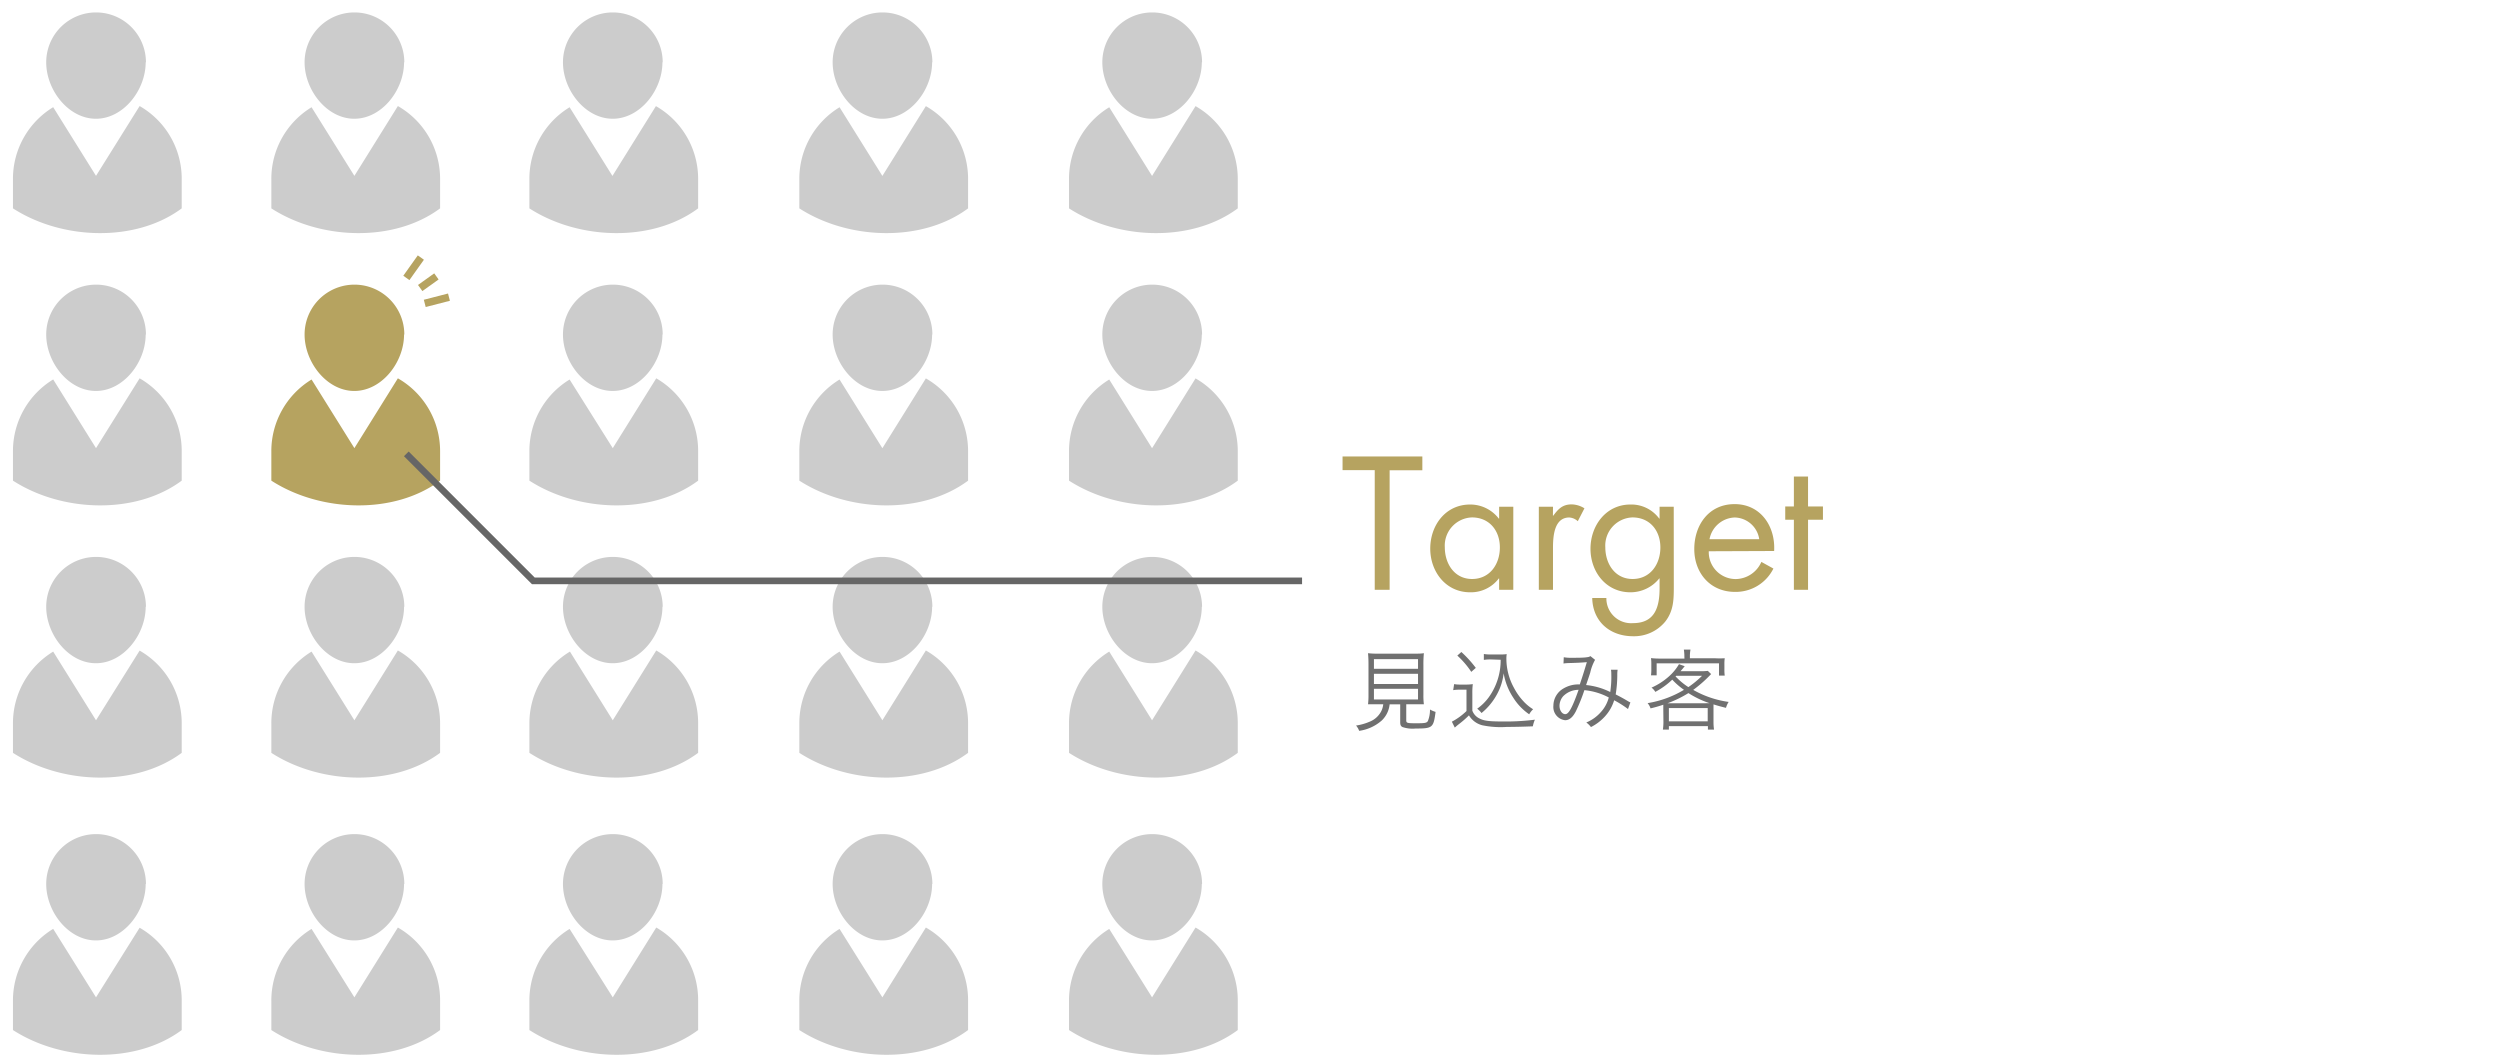 <svg xmlns="http://www.w3.org/2000/svg" viewBox="0 0 376 159"><defs><style>.cls-1{fill:#707070}.cls-2{fill:#b6a360}.cls-3{fill:#ccc}.cls-4,.cls-5{fill:none}.cls-4{stroke:#666;stroke-miterlimit:10}</style></defs><title>brand02</title><g id="レイヤー_2" data-name="レイヤー 2"><g id="レイヤー_1-2" data-name="レイヤー 1"><path class="cls-1" d="M207.25 105.92h-1.5a10.3 10.3 0 0 0 .07-1.4v-4.51a17.38 17.38 0 0 0-.07-1.77 11.37 11.37 0 0 0 1.42.07h5.56c.55 0 1 0 1.42-.07a17.58 17.58 0 0 0-.07 1.77v4.51a10.06 10.06 0 0 0 .07 1.4h-2.65v2.41c0 .41.13.45 1.49.45s1.57-.05 1.76-.33a4.47 4.47 0 0 0 .32-1.74 4 4 0 0 0 .84.36c-.31 2.38-.45 2.5-3 2.5a4.68 4.68 0 0 1-2-.23c-.24-.15-.32-.32-.32-.74v-2.67H209a3.9 3.9 0 0 1-1.17 2.42 6.51 6.51 0 0 1-3.41 1.57 2.66 2.66 0 0 0-.47-.8 7.93 7.93 0 0 0 2-.56 3.33 3.33 0 0 0 1.85-1.72 3.12 3.12 0 0 0 .24-.92zm-.61-5.33h6.63v-1.46h-6.63zm0 2.28h6.63v-1.53h-6.63zm0 2.33h6.63v-1.6h-6.63zM218.7 102.89a5.21 5.21 0 0 0 1 .07h.81a6.12 6.12 0 0 0 1-.07 10 10 0 0 0-.07 1.4v2.59a2.11 2.11 0 0 0 1.12 1.2c.64.33 1.41.43 3.47.43a34.78 34.78 0 0 0 4.82-.27 4.35 4.35 0 0 0-.31 1c-1.24.05-2.75.09-3.91.09a13.61 13.61 0 0 1-3.7-.25 3.29 3.29 0 0 1-2-1.49 13.7 13.7 0 0 1-1.37 1.21c-.41.32-.41.32-.76.63l-.44-.89a9.39 9.39 0 0 0 2.2-1.6v-3.21h-1a5.12 5.12 0 0 0-1 .07zm1.09-4.83a17.28 17.28 0 0 1 2.17 2.39l-.68.6a13 13 0 0 0-2.1-2.45zm4.44 1.12a6 6 0 0 0-1.06.07v-.89a5.75 5.75 0 0 0 1.08.07h1.36a6.31 6.31 0 0 0 1-.05 4.29 4.29 0 0 0-.05.72 9.12 9.12 0 0 0 1.14 4.35 9.24 9.24 0 0 0 1.48 2.08 6.63 6.63 0 0 0 1.4 1.14 3.27 3.27 0 0 0-.59.76 8.53 8.53 0 0 1-2.42-2.54 9.47 9.47 0 0 1-1.42-3.63 8.71 8.71 0 0 1-.62 2.37 9.49 9.49 0 0 1-1.66 2.61 9 9 0 0 1-1.05 1 3.37 3.37 0 0 0-.65-.65 7.66 7.66 0 0 0 1.77-1.76 9.52 9.52 0 0 0 1.76-5.6zM235.19 98.85a6.33 6.33 0 0 0 1.29.08c.73 0 1.8 0 2.23-.09a1 1 0 0 0 .49-.16l.7.56a7 7 0 0 0-.73 1.93c-.29.9-.39 1.16-.62 1.86a10.43 10.43 0 0 1 3.63 1.05 15.11 15.11 0 0 0 .16-2.7 3.25 3.25 0 0 0-.05-.65h1a5.12 5.12 0 0 0-.05.82 18.11 18.11 0 0 1-.24 2.89c.72.37 1.17.61 1.82 1a2.42 2.42 0 0 0 .39.2l-.36 1a15.38 15.38 0 0 0-2.08-1.32 6.29 6.29 0 0 1-1.37 2.41 7.17 7.17 0 0 1-2.12 1.62 3.43 3.43 0 0 0-.7-.69 5.86 5.86 0 0 0 2.16-1.53 5.18 5.18 0 0 0 1.22-2.23 9.81 9.81 0 0 0-3.67-1.1A25.87 25.87 0 0 1 237 107c-.48.92-1 1.32-1.61 1.32a2 2 0 0 1-1.76-2.18 3 3 0 0 1 1.58-2.63 4.35 4.35 0 0 1 2.39-.57c.44-1.3.6-1.81 1.06-3.35-1.05.08-1.25.09-2.51.13a7.4 7.4 0 0 0-1 .07zm0 5.77a2.22 2.22 0 0 0-.64 1.53c0 .7.39 1.26.87 1.26s1-.82 2-3.66a3.22 3.22 0 0 0-2.23.88zM250.16 106.76v-.77a19 19 0 0 1-1.92.55 2.36 2.36 0 0 0-.44-.79 15.35 15.35 0 0 0 5.47-2 10.44 10.44 0 0 1-1.76-1.53 11.62 11.62 0 0 1-2.55 1.84 2.2 2.2 0 0 0-.57-.64 10 10 0 0 0 2.61-1.68 7.47 7.47 0 0 0 1.52-1.85l.87.31a1.22 1.22 0 0 0-.17.19l-.15.19-.32.37h2.9a9.74 9.74 0 0 0 1.21-.05l.49.48-.24.25a19 19 0 0 1-2.45 2.13 14.88 14.88 0 0 0 5.33 1.81 3.14 3.14 0 0 0-.4.89c-.85-.21-1.14-.29-1.88-.52V108.59a7.47 7.47 0 0 0 .08 1.14h-.92v-.52H251v.52h-.9a8.26 8.26 0 0 0 .08-1.14zm3.17-8.06a6.33 6.33 0 0 0-.08-1h1a5.31 5.31 0 0 0-.09 1v.3h3.72a12.64 12.64 0 0 0 1.52 0 5.93 5.93 0 0 0-.05.92v.76a6.13 6.13 0 0 0 .05.93h-.86v-1.84h-9.38v1.8h-.85a6.56 6.56 0 0 0 .05-.93v-.74a6.36 6.36 0 0 0-.05-.92 12.07 12.07 0 0 0 1.41.07h3.62zm3.18 7.06h.61a14 14 0 0 1-3.18-1.52 16.62 16.62 0 0 1-3.15 1.53h5.72zm-5.51 2.73h5.84v-2H251zm1-6.76a10.2 10.2 0 0 0 1.93 1.61 14.38 14.38 0 0 0 2.06-1.7h-3.9z"/><path class="cls-2" d="M209 88.71h-2.24v-18h-4.84v-2.06h12v2.08H209zM227.6 88.71h-2.13V87h-.05a5.26 5.26 0 0 1-4.31 2.08c-3.67 0-6-3.11-6-6.57s2.26-6.63 6-6.63a5.41 5.41 0 0 1 4.31 2.12h.05v-1.79h2.13zm-10.3-6.39c0 2.45 1.44 4.76 4.1 4.76s4.18-2.21 4.18-4.74-1.57-4.52-4.21-4.52a4.24 4.24 0 0 0-4.07 4.51zM233.56 77.56h.05c.75-1 1.38-1.7 2.77-1.7a3.77 3.77 0 0 1 1.92.59l-1 1.94a2.08 2.08 0 0 0-1.28-.56c-2.34 0-2.45 3-2.45 4.63v6.25h-2.13v-12.5h2.13zM251.74 88.1c0 2 0 3.73-1.28 5.38a6.06 6.06 0 0 1-4.84 2.21c-3.49 0-6.07-2.21-6.15-5.75h2.13a3.72 3.72 0 0 0 4 3.78c3.3 0 4-2.42 4-5.24V87h-.05a5.54 5.54 0 0 1-4.34 2.08c-3.65 0-6-3.06-6-6.55s2.34-6.65 6-6.65a5.21 5.21 0 0 1 4.34 2.12h.05v-1.79h2.13zm-10.3-5.78c0 2.45 1.44 4.76 4.1 4.76s4.18-2.21 4.18-4.74-1.57-4.52-4.21-4.52a4.24 4.24 0 0 0-4.07 4.51zM257 82.91a4.05 4.05 0 0 0 4.1 4.18 4.28 4.28 0 0 0 3.81-2.58l1.81 1a6.32 6.32 0 0 1-5.78 3.51c-3.73 0-6.12-2.85-6.12-6.44s2.16-6.76 6.07-6.76 6.15 3.33 5.94 7.05zm7.59-1.81a3.82 3.82 0 0 0-3.67-3.27 4 4 0 0 0-3.81 3.27zM271.93 88.71h-2.13V78.17h-1.3v-2h1.3v-4.5h2.13v4.5h2.24v2h-2.24z"/><path class="cls-3" d="M21.91 91.26c0 4.18-3.35 8.49-7.48 8.49s-7.48-4.31-7.48-8.49a7.48 7.48 0 1 1 15 0z"/><path class="cls-3" d="M27.33 108.79v4.44c-6.94 5.16-18 4.76-25.38 0v-4.44A12.6 12.6 0 0 1 8 98l6.44 10.33L21 97.85a12.6 12.6 0 0 1 6.33 10.94zM60.77 91.26c0 4.18-3.35 8.49-7.48 8.49s-7.48-4.31-7.48-8.49a7.48 7.48 0 1 1 15 0z"/><path class="cls-3" d="M66.19 108.79v4.44c-6.94 5.16-18 4.76-25.38 0v-4.44A12.6 12.6 0 0 1 46.86 98l6.44 10.33 6.54-10.5a12.6 12.6 0 0 1 6.35 10.96zM99.63 91.26c0 4.18-3.35 8.49-7.48 8.49s-7.48-4.31-7.48-8.49a7.48 7.48 0 1 1 15 0z"/><path class="cls-3" d="M105 108.79v4.44c-6.94 5.16-18 4.76-25.38 0v-4.44A12.6 12.6 0 0 1 85.72 98l6.44 10.33 6.54-10.5a12.6 12.6 0 0 1 6.3 10.96zM21.91 50.31c0 4.18-3.35 8.49-7.48 8.49s-7.48-4.3-7.48-8.49a7.48 7.48 0 1 1 15 0z"/><path class="cls-3" d="M27.33 67.85v4.44c-6.94 5.16-18 4.76-25.38 0v-4.44A12.6 12.6 0 0 1 8 57.07l6.44 10.33L21 56.9a12.6 12.6 0 0 1 6.33 10.95z"/><path class="cls-2" d="M60.77 50.31c0 4.18-3.35 8.49-7.48 8.49s-7.48-4.31-7.48-8.49a7.48 7.48 0 1 1 15 0z"/><path class="cls-2" d="M66.19 67.85v4.44c-6.94 5.16-18 4.76-25.38 0v-4.44a12.6 12.6 0 0 1 6.05-10.77L53.3 67.4l6.54-10.5a12.6 12.6 0 0 1 6.35 10.95z"/><path class="cls-3" d="M99.63 50.31c0 4.18-3.35 8.49-7.48 8.49s-7.48-4.31-7.48-8.49a7.48 7.48 0 1 1 15 0z"/><path class="cls-3" d="M105 67.85v4.44c-6.94 5.16-18 4.76-25.38 0v-4.44a12.6 12.6 0 0 1 6.05-10.77l6.49 10.32 6.54-10.5a12.6 12.6 0 0 1 6.3 10.95zM21.91 9.37c0 4.18-3.35 8.49-7.48 8.49s-7.48-4.31-7.48-8.49a7.48 7.48 0 1 1 15 0z"/><path class="cls-3" d="M27.33 26.9v4.44c-6.94 5.16-18 4.76-25.38 0V26.9A12.6 12.6 0 0 1 8 16.12l6.44 10.33L21 15.95a12.6 12.6 0 0 1 6.33 10.95zM60.77 9.37c0 4.18-3.35 8.49-7.48 8.49s-7.48-4.31-7.48-8.49a7.48 7.48 0 1 1 15 0z"/><path class="cls-3" d="M66.19 26.9v4.44c-6.94 5.16-18 4.76-25.38 0V26.9a12.6 12.6 0 0 1 6.05-10.77l6.44 10.32 6.54-10.5a12.6 12.6 0 0 1 6.35 10.95zM99.63 9.37c0 4.18-3.35 8.49-7.48 8.49s-7.48-4.31-7.48-8.49a7.48 7.48 0 1 1 15 0z"/><path class="cls-3" d="M105 26.9v4.44c-6.94 5.16-18 4.76-25.38 0V26.9a12.6 12.6 0 0 1 6.05-10.77l6.44 10.33 6.54-10.5A12.6 12.6 0 0 1 105 26.9zM140.19 91.26c0 4.18-3.35 8.49-7.48 8.49s-7.48-4.31-7.48-8.49a7.48 7.48 0 1 1 15 0z"/><path class="cls-3" d="M145.6 108.79v4.44c-6.94 5.16-18 4.76-25.38 0v-4.44A12.6 12.6 0 0 1 126.27 98l6.44 10.33 6.54-10.5a12.6 12.6 0 0 1 6.35 10.96zM140.19 50.31c0 4.18-3.35 8.49-7.48 8.49s-7.48-4.31-7.48-8.49a7.48 7.48 0 1 1 15 0z"/><path class="cls-3" d="M145.6 67.85v4.44c-6.94 5.16-18 4.76-25.38 0v-4.44a12.6 12.6 0 0 1 6.05-10.77l6.44 10.33 6.54-10.5a12.6 12.6 0 0 1 6.35 10.94zM140.19 9.37c0 4.18-3.35 8.49-7.48 8.49s-7.48-4.31-7.48-8.49a7.48 7.48 0 1 1 15 0z"/><path class="cls-3" d="M145.6 26.9v4.44c-6.94 5.16-18 4.76-25.38 0V26.9a12.6 12.6 0 0 1 6.05-10.77l6.44 10.33 6.54-10.5a12.6 12.6 0 0 1 6.35 10.94zM180.75 91.26c0 4.18-3.35 8.49-7.48 8.49s-7.48-4.31-7.48-8.49a7.48 7.48 0 1 1 15 0z"/><path class="cls-3" d="M186.16 108.79v4.44c-6.94 5.16-18 4.76-25.38 0v-4.44A12.6 12.6 0 0 1 166.83 98l6.44 10.33 6.54-10.5a12.6 12.6 0 0 1 6.35 10.96zM21.91 132.95c0 4.18-3.35 8.49-7.48 8.49s-7.48-4.31-7.48-8.49a7.48 7.48 0 1 1 15 0z"/><path class="cls-3" d="M27.33 150.48v4.44c-6.94 5.16-18 4.76-25.38 0v-4.44A12.6 12.6 0 0 1 8 139.7l6.44 10.3L21 139.53a12.6 12.6 0 0 1 6.33 10.95zM60.77 132.95c0 4.18-3.35 8.49-7.48 8.49s-7.48-4.31-7.48-8.49a7.48 7.48 0 1 1 15 0z"/><path class="cls-3" d="M66.19 150.48v4.44c-6.94 5.16-18 4.76-25.38 0v-4.44a12.6 12.6 0 0 1 6.05-10.77L53.3 150l6.54-10.5a12.6 12.6 0 0 1 6.35 10.98zM99.63 132.95c0 4.18-3.35 8.49-7.48 8.49s-7.48-4.31-7.48-8.49a7.48 7.48 0 1 1 15 0z"/><path class="cls-3" d="M105 150.48v4.44c-6.94 5.16-18 4.76-25.38 0v-4.44a12.6 12.6 0 0 1 6.05-10.77L92.16 150l6.54-10.5a12.6 12.6 0 0 1 6.3 10.98zM140.19 132.95c0 4.18-3.35 8.49-7.48 8.49s-7.48-4.31-7.48-8.49a7.48 7.48 0 1 1 15 0z"/><path class="cls-3" d="M145.6 150.48v4.44c-6.94 5.16-18 4.76-25.38 0v-4.44a12.6 12.6 0 0 1 6.05-10.77l6.44 10.29 6.54-10.5a12.6 12.6 0 0 1 6.35 10.98zM180.75 132.95c0 4.18-3.35 8.49-7.48 8.49s-7.48-4.31-7.48-8.49a7.48 7.48 0 1 1 15 0z"/><path class="cls-3" d="M186.16 150.48v4.44c-6.94 5.16-18 4.76-25.38 0v-4.44a12.6 12.6 0 0 1 6.05-10.77l6.44 10.29 6.54-10.5a12.6 12.6 0 0 1 6.35 10.98zM180.75 50.31c0 4.18-3.35 8.49-7.48 8.49s-7.48-4.31-7.48-8.49a7.48 7.48 0 1 1 15 0z"/><path class="cls-3" d="M186.16 67.85v4.44c-6.94 5.16-18 4.76-25.38 0v-4.44a12.6 12.6 0 0 1 6.05-10.77l6.44 10.33 6.54-10.5a12.6 12.6 0 0 1 6.35 10.94zM180.75 9.37c0 4.18-3.35 8.49-7.48 8.49s-7.48-4.31-7.48-8.49a7.48 7.48 0 1 1 15 0z"/><path class="cls-3" d="M186.16 26.9v4.44c-6.94 5.16-18 4.76-25.38 0V26.9a12.6 12.6 0 0 1 6.05-10.77l6.44 10.33 6.54-10.5a12.6 12.6 0 0 1 6.35 10.94z"/><path class="cls-4" d="M61.11 68.26l19.1 19.1h115.62"/><path class="cls-2" transform="rotate(-35.58 64.43 42.432)" d="M62.91 41.87h3V43h-3z"/><path class="cls-2" transform="rotate(-14.48 65.728 45.184)" d="M63.83 44.59h3.76v1.13h-3.76z"/><path class="cls-2" transform="rotate(-54.54 62.211 40.27)" d="M60.33 39.7h3.76v1.13h-3.76z"/><path class="cls-5" d="M0 0h376.92v159.98H0z"/></g></g></svg>